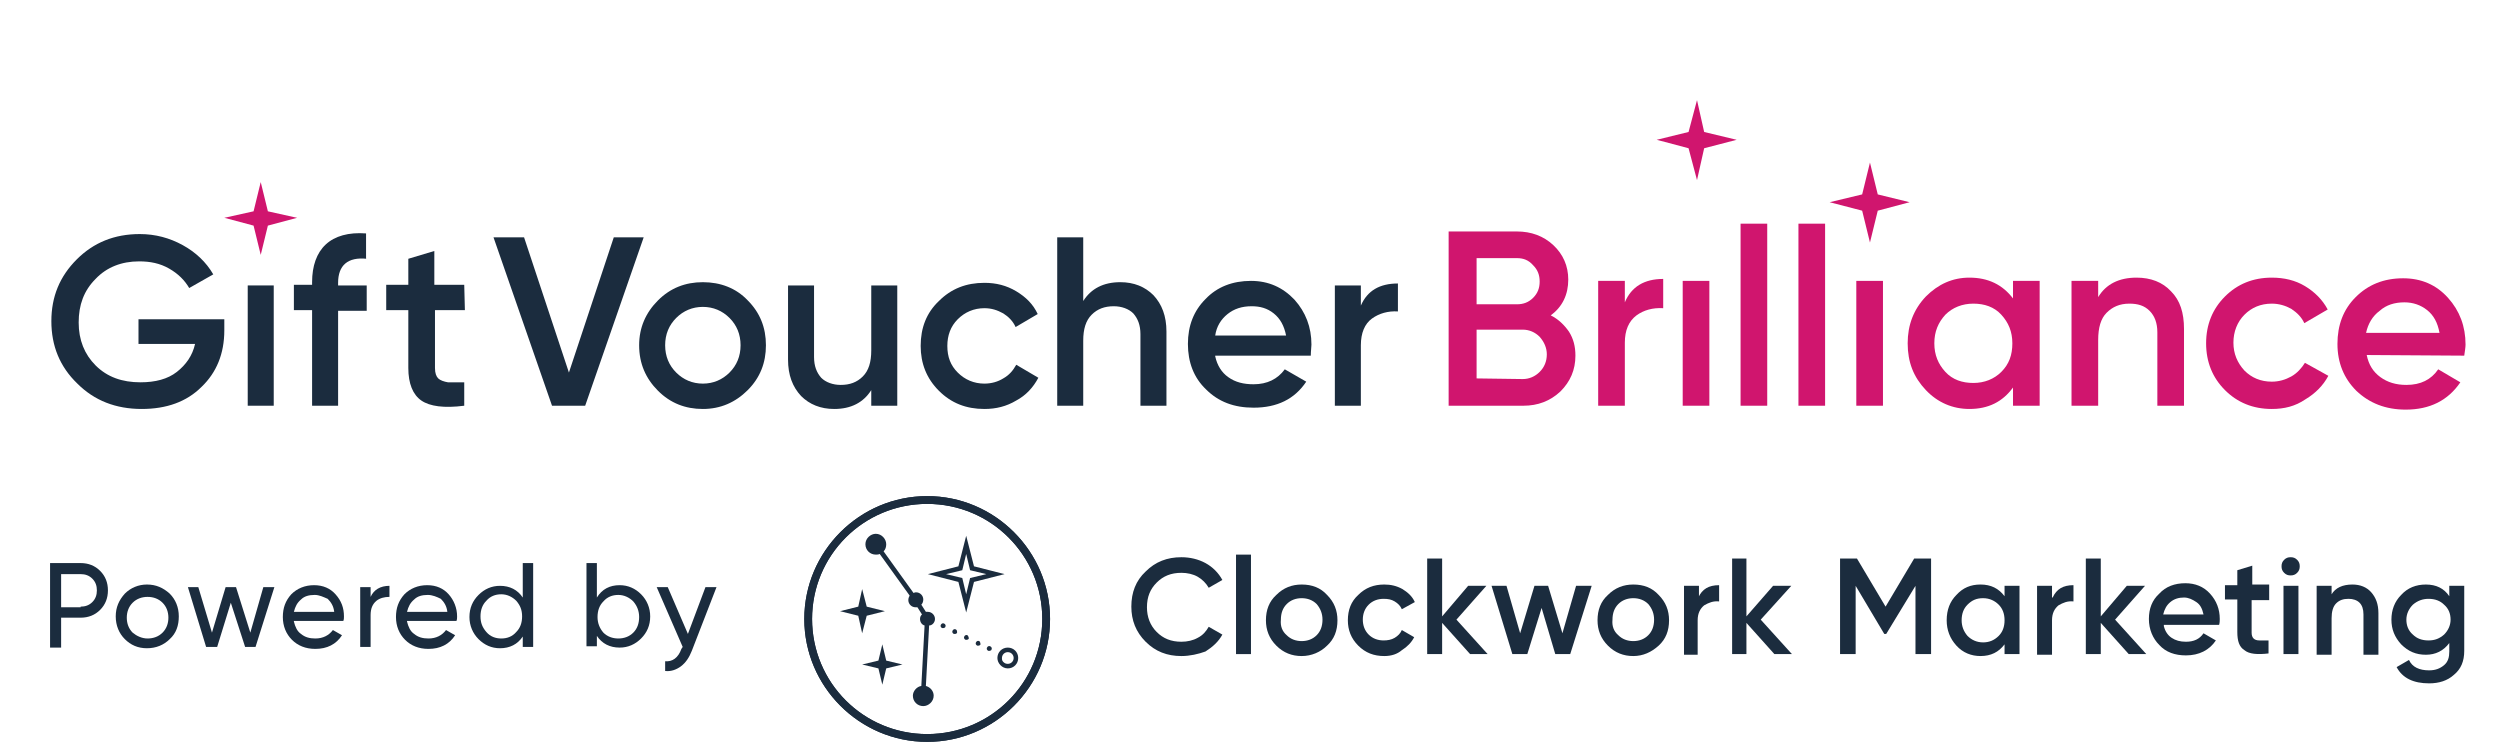 <?xml version="1.0" encoding="utf-8"?>
<!-- Generator: Adobe Illustrator 25.2.2, SVG Export Plug-In . SVG Version: 6.00 Build 0)  -->
<svg version="1.1" id="Layer_1" xmlns="http://www.w3.org/2000/svg" xmlns:xlink="http://www.w3.org/1999/xlink" x="0px" y="0px"
	 viewBox="0 0 384.5 114.4" style="enable-background:new 0 0 384.5 114.4;" xml:space="preserve">
<style type="text/css">
	.st0{fill:#D0156E;}
	.st1{fill:#1B2C3E;}
</style>
<polygon class="st0" points="40.1,28 39,32.5 34.5,33.5 39,34.7 40.1,39.2 41.2,34.7 45.7,33.5 41.2,32.5 "/>
<g>
	<path class="st1" d="M34.5,49v1.8c0,3.6-1.2,6.5-3.5,8.7c-2.3,2.3-5.4,3.4-9.2,3.4c-4,0-7.3-1.3-9.9-3.9c-2.7-2.6-4-5.8-4-9.6
		s1.3-6.9,3.9-9.5s5.8-3.9,9.7-3.9c2.4,0,4.6,0.6,6.6,1.7c2,1.1,3.6,2.6,4.7,4.5l-3.7,2.1c-0.7-1.2-1.7-2.2-3.1-3s-2.9-1.1-4.6-1.1
		c-2.7,0-5,0.9-6.7,2.7c-1.8,1.8-2.6,4-2.6,6.7s0.9,4.9,2.6,6.6c1.8,1.8,4.1,2.6,6.9,2.6c2.3,0,4.2-0.5,5.6-1.6s2.4-2.5,2.8-4.3
		h-8.7v-3.8h13.2V49z"/>
</g>
<rect x="38.1" y="43.9" class="st1" width="4" height="18.5"/>
<g>
	<path class="st1" d="M56.4,39.8c-2.9-0.3-4.4,1-4.4,3.7v0.4h4.4v3.9H52v14.6h-4V47.7h-2.8v-3.9H48v-0.4c0-2.5,0.7-4.5,2.1-5.8
		c1.4-1.3,3.5-1.9,6.2-1.7v3.9H56.4z"/>
	<path class="st1" d="M71.5,47.7h-4.6v8.9c0,0.8,0.2,1.3,0.5,1.6c0.3,0.3,0.9,0.5,1.5,0.6c0.7,0,1.5,0,2.5,0v3.6
		c-3.1,0.4-5.3,0.1-6.6-0.8c-1.3-0.9-2-2.6-2-5v-8.9h-3.4v-3.9h3.4v-4l4-1.2v5.2h4.6L71.5,47.7L71.5,47.7z"/>
</g>
<polygon class="st1" points="94.4,36.5 87.5,57.3 80.6,36.5 75.9,36.5 84.9,62.4 90,62.4 99,36.5 "/>
<g>
	<path class="st1" d="M104,57.3c1.1,1.1,2.5,1.7,4.1,1.7s3-0.6,4.1-1.7s1.7-2.5,1.7-4.2s-0.6-3.1-1.7-4.2c-1.1-1.1-2.5-1.7-4.1-1.7
		s-3,0.6-4.1,1.7c-1.1,1.1-1.7,2.5-1.7,4.2S102.9,56.2,104,57.3 M108.1,62.9c-2.7,0-5-0.9-6.9-2.8c-1.9-1.9-2.9-4.2-2.9-7
		c0-2.7,1-5,2.9-6.9s4.2-2.8,6.9-2.8c2.7,0,5.1,0.9,6.9,2.8c1.9,1.9,2.8,4.2,2.8,6.9s-0.9,5-2.8,6.9S110.8,62.9,108.1,62.9"/>
	<path class="st1" d="M134,43.9h4v18.5h-4V60c-1.2,1.9-3.1,2.9-5.7,2.9c-2.1,0-3.8-0.7-5.1-2c-1.3-1.4-2-3.2-2-5.6V43.9h4v11
		c0,1.4,0.4,2.4,1.1,3.2c0.7,0.7,1.8,1.1,3,1.1c1.4,0,2.5-0.4,3.4-1.3s1.3-2.2,1.3-4V43.9z"/>
	<path class="st1" d="M151.4,62.9c-2.8,0-5.1-0.9-7-2.8s-2.8-4.2-2.8-6.9c0-2.8,0.9-5.1,2.8-6.9c1.9-1.9,4.2-2.8,7-2.8
		c1.8,0,3.4,0.4,4.9,1.3c1.5,0.9,2.6,2,3.3,3.5l-3.4,2c-0.4-0.9-1.1-1.6-1.9-2.1c-0.9-0.5-1.8-0.8-2.9-0.8c-1.6,0-3,0.6-4.1,1.7
		c-1.1,1.1-1.6,2.5-1.6,4.1c0,1.7,0.5,3,1.6,4.1s2.5,1.7,4.1,1.7c1.1,0,2.1-0.3,2.9-0.8c0.9-0.5,1.5-1.2,2-2.1l3.4,2
		c-0.8,1.5-1.9,2.7-3.4,3.5C154.8,62.5,153.2,62.9,151.4,62.9"/>
	<path class="st1" d="M172.3,43.4c2.1,0,3.8,0.7,5.1,2c1.3,1.4,2,3.2,2,5.6v11.4h-4v-11c0-1.4-0.4-2.4-1.1-3.2
		c-0.7-0.7-1.8-1.1-3-1.1c-1.4,0-2.5,0.4-3.4,1.3c-0.9,0.9-1.3,2.2-1.3,4v10h-4V36.5h4v9.8C167.8,44.4,169.7,43.4,172.3,43.4"/>
	<path class="st1" d="M186.9,51.6h10.9c-0.3-1.5-0.9-2.6-1.9-3.4c-1-0.8-2.1-1.1-3.4-1.1c-1.5,0-2.7,0.4-3.7,1.2
		C187.8,49.1,187.1,50.2,186.9,51.6 M186.9,54.8c0.3,1.4,1,2.5,2,3.2c1.1,0.8,2.4,1.1,3.9,1.1c2.1,0,3.7-0.8,4.8-2.3l3.3,1.9
		c-1.8,2.7-4.5,4-8.1,4c-3,0-5.4-0.9-7.3-2.8c-1.9-1.8-2.8-4.2-2.8-7c0-2.8,0.9-5.1,2.7-6.9c1.8-1.9,4.2-2.8,7-2.8
		c2.7,0,4.9,1,6.7,2.9c1.7,1.9,2.6,4.2,2.6,6.9c0,0.4-0.1,1-0.1,1.7h-14.7V54.8z"/>
	<path class="st1" d="M209.3,47c1-2.3,2.9-3.4,5.7-3.4v4.3c-1.5-0.1-2.9,0.3-4,1.1s-1.7,2.2-1.7,4.1v9.3h-4V43.9h4V47z"/>
</g>
<polygon class="st0" points="287.6,25 286.4,29.9 281.4,31.1 286.4,32.4 287.6,37.3 288.8,32.4 293.7,31.1 288.8,29.9 "/>
<polygon class="st0" points="261,15.4 259.7,20.3 254.8,21.5 259.7,22.8 261,27.7 262.1,22.8 267.1,21.5 262.1,20.3 "/>
<g>
	<path class="st0" d="M234.2,58.3c1,0,1.9-0.4,2.6-1.1c0.7-0.7,1.1-1.6,1.1-2.7c0-1-0.4-1.9-1.1-2.7c-0.7-0.7-1.6-1.1-2.6-1.1h-7.1
		v7.5L234.2,58.3L234.2,58.3z M233.3,39.7h-6.2v7.1h6.2c1,0,1.8-0.3,2.5-1s1-1.5,1-2.5s-0.3-1.8-1-2.5
		C235.1,40,234.3,39.7,233.3,39.7 M238.5,48.5c1.2,0.6,2.1,1.5,2.8,2.5c0.7,1.1,1,2.3,1,3.7c0,2.2-0.8,4-2.3,5.5
		c-1.6,1.5-3.5,2.2-5.7,2.2h-11.5V35.6h10.5c2.2,0,4.1,0.7,5.6,2.1c1.5,1.4,2.3,3.2,2.3,5.3C241.2,45.3,240.3,47.2,238.5,48.5"/>
	<path class="st0" d="M249.9,46.5c1-2.4,3-3.6,5.9-3.6v4.5c-1.6-0.1-3,0.3-4.1,1.1c-1.2,0.9-1.8,2.3-1.8,4.2v9.7h-4.1V43.2h4.1
		L249.9,46.5L249.9,46.5z"/>
</g>
<rect x="258.8" y="43.2" class="st0" width="4.1" height="19.2"/>
<rect x="267.7" y="34.4" class="st0" width="4.1" height="28"/>
<rect x="276.6" y="34.4" class="st0" width="4.1" height="28"/>
<rect x="285.5" y="43.2" class="st0" width="4.1" height="19.2"/>
<g>
	<path class="st0" d="M299.2,57.2c1.1,1.2,2.6,1.7,4.3,1.7c1.7,0,3.2-0.6,4.3-1.7c1.2-1.2,1.7-2.6,1.7-4.4c0-1.8-0.6-3.2-1.7-4.4
		s-2.6-1.7-4.3-1.7c-1.7,0-3.2,0.6-4.3,1.7c-1.1,1.2-1.7,2.6-1.7,4.4C297.5,54.6,298.1,56,299.2,57.2 M309.6,43.2h4.1v19.2h-4.1
		v-2.8c-1.6,2.2-3.8,3.3-6.7,3.3c-2.6,0-4.9-1-6.7-2.9c-1.9-2-2.8-4.3-2.8-7.2c0-2.8,0.9-5.2,2.8-7.2c1.9-1.9,4.1-2.9,6.7-2.9
		c2.9,0,5.1,1.1,6.7,3.2V43.2z"/>
	<path class="st0" d="M328.6,42.7c2.2,0,4,0.7,5.3,2.1c1.4,1.4,2,3.3,2,5.8v11.8h-4.1V51.1c0-1.4-0.4-2.5-1.2-3.3
		c-0.8-0.8-1.8-1.1-3.1-1.1c-1.5,0-2.6,0.5-3.5,1.4s-1.3,2.3-1.3,4.2v10.1h-4.1V43.2h4.1v2.5C323.9,43.7,325.9,42.7,328.6,42.7"/>
	<path class="st0" d="M349.4,62.9c-2.9,0-5.3-1-7.2-2.9c-1.9-1.9-2.9-4.3-2.9-7.2c0-2.9,1-5.3,2.9-7.2s4.3-2.9,7.2-2.9
		c1.9,0,3.6,0.4,5.1,1.3c1.5,0.9,2.7,2.1,3.5,3.6l-3.6,2.1c-0.4-0.9-1.1-1.6-2-2.2c-0.9-0.5-1.9-0.8-3-0.8c-1.7,0-3.1,0.6-4.2,1.7
		c-1.1,1.1-1.7,2.6-1.7,4.3s0.6,3.1,1.7,4.3c1.1,1.1,2.5,1.7,4.2,1.7c1.1,0,2.1-0.3,3-0.8s1.6-1.3,2.1-2.1l3.6,2
		c-0.8,1.5-2,2.7-3.5,3.6C353,62.5,351.3,62.9,349.4,62.9"/>
	<path class="st0" d="M363.9,51.2h11.3c-0.3-1.6-0.9-2.7-1.9-3.5s-2.2-1.2-3.5-1.2c-1.5,0-2.8,0.4-3.8,1.3
		C364.9,48.6,364.2,49.8,363.9,51.2 M364,54.6c0.3,1.5,1,2.6,2.1,3.4s2.4,1.2,4,1.2c2.2,0,3.8-0.8,4.9-2.4l3.4,2
		c-1.9,2.8-4.7,4.2-8.4,4.2c-3.1,0-5.6-1-7.6-2.9c-1.9-1.9-2.9-4.3-2.9-7.2c0-2.9,0.9-5.3,2.8-7.2s4.3-2.9,7.3-2.9
		c2.8,0,5.1,1,6.9,3s2.7,4.4,2.7,7.2c0,0.4-0.1,1-0.2,1.7L364,54.6L364,54.6z"/>
</g>
<g>
	<g>
		<path class="st1" d="M12.4,93.3c0.7,0,1.3-0.2,1.8-0.7c0.5-0.5,0.7-1.1,0.7-1.8c0-0.7-0.2-1.3-0.7-1.8s-1.1-0.7-1.8-0.7h-3v5.1
			H12.4z M12.4,86.6c1.2,0,2.2,0.4,3,1.2c0.8,0.8,1.2,1.8,1.2,3c0,1.2-0.4,2.2-1.2,3c-0.8,0.8-1.8,1.2-3,1.2h-3v4.6H7.7V86.6H12.4z"
			/>
		<path class="st1" d="M22.7,98.2c0.9,0,1.7-0.3,2.3-0.9c0.6-0.6,0.9-1.4,0.9-2.3s-0.3-1.7-0.9-2.3c-0.6-0.6-1.4-0.9-2.3-0.9
			c-0.9,0-1.7,0.3-2.3,0.9c-0.6,0.6-0.9,1.4-0.9,2.3s0.3,1.7,0.9,2.3C21,97.8,21.8,98.2,22.7,98.2 M26.1,98.3
			c-0.9,0.9-2.1,1.4-3.5,1.4c-1.4,0-2.5-0.5-3.4-1.4c-0.9-0.9-1.4-2.1-1.4-3.5s0.5-2.5,1.4-3.5c0.9-0.9,2.1-1.4,3.4-1.4
			c1.4,0,2.5,0.5,3.5,1.4c0.9,0.9,1.4,2.1,1.4,3.5S27.1,97.4,26.1,98.3"/>
		<polygon class="st1" points="40.5,90.3 42.2,90.3 39.3,99.5 37.7,99.5 35.5,92.7 33.4,99.5 31.7,99.5 28.9,90.3 30.5,90.3 
			32.6,97.3 34.7,90.3 36.3,90.3 38.5,97.3 		"/>
		<path class="st1" d="M48.4,91.5c-0.9,0-1.6,0.2-2.1,0.7c-0.6,0.5-0.9,1.1-1.1,1.9h6.2c-0.1-0.9-0.5-1.5-1-2
			C49.7,91.8,49.1,91.5,48.4,91.5 M45.2,95.6c0.2,0.8,0.5,1.5,1.1,1.9c0.6,0.5,1.3,0.7,2.2,0.7c1.2,0,2.1-0.5,2.7-1.3l1.4,0.8
			c-0.9,1.4-2.3,2.1-4.1,2.1c-1.5,0-2.7-0.5-3.6-1.4c-0.9-0.9-1.4-2.1-1.4-3.5c0-1.4,0.4-2.5,1.3-3.5c0.9-0.9,2.1-1.4,3.5-1.4
			c1.4,0,2.5,0.5,3.3,1.4c0.9,1,1.3,2.1,1.3,3.4c0,0.2,0,0.5-0.1,0.7H45.2z"/>
		<path class="st1" d="M57,91.8c0.5-1.1,1.5-1.7,2.9-1.7v1.7c-0.8,0-1.5,0.2-2,0.6c-0.6,0.5-0.9,1.2-0.9,2.2v4.9h-1.6v-9.2H57V91.8z
			"/>
		<path class="st1" d="M65.8,91.5c-0.9,0-1.6,0.2-2.1,0.7c-0.6,0.5-0.9,1.1-1.1,1.9h6.2c-0.1-0.9-0.5-1.5-1-2
			C67.2,91.8,66.5,91.5,65.8,91.5 M62.6,95.6c0.2,0.8,0.5,1.5,1.1,1.9c0.6,0.5,1.3,0.7,2.2,0.7c1.2,0,2.1-0.5,2.7-1.3l1.4,0.8
			c-0.9,1.4-2.3,2.1-4.1,2.1c-1.5,0-2.7-0.5-3.6-1.4c-0.9-0.9-1.4-2.1-1.4-3.5c0-1.4,0.4-2.5,1.3-3.5c0.9-0.9,2.1-1.4,3.5-1.4
			c1.4,0,2.5,0.5,3.3,1.4s1.3,2.1,1.3,3.4c0,0.2,0,0.5-0.1,0.7H62.6z"/>
		<path class="st1" d="M77.1,98.2c0.9,0,1.7-0.3,2.3-1c0.6-0.6,0.9-1.4,0.9-2.4s-0.3-1.7-0.9-2.4c-0.6-0.6-1.4-1-2.3-1
			c-0.9,0-1.7,0.3-2.3,1c-0.6,0.6-0.9,1.4-0.9,2.4s0.3,1.7,0.9,2.4C75.4,97.9,76.2,98.2,77.1,98.2 M80.4,86.6H82v12.9h-1.6v-1.6
			c-0.8,1.2-2,1.8-3.5,1.8c-1.3,0-2.4-0.5-3.3-1.4c-0.9-0.9-1.4-2.1-1.4-3.4c0-1.4,0.5-2.5,1.4-3.4c0.9-0.9,2-1.4,3.3-1.4
			c1.5,0,2.7,0.6,3.5,1.8V86.6z"/>
		<path class="st1" d="M95.1,98.2c0.9,0,1.7-0.3,2.3-0.9c0.6-0.6,0.9-1.4,0.9-2.4c0-0.9-0.3-1.7-0.9-2.4c-0.6-0.6-1.4-1-2.3-1
			c-0.9,0-1.7,0.3-2.3,1c-0.6,0.6-0.9,1.4-0.9,2.4c0,0.9,0.3,1.7,0.9,2.4C93.4,97.9,94.2,98.2,95.1,98.2 M95.3,90
			c1.3,0,2.4,0.5,3.3,1.4c0.9,0.9,1.4,2.1,1.4,3.4c0,1.4-0.5,2.5-1.4,3.4c-0.9,0.9-2,1.4-3.3,1.4c-1.5,0-2.7-0.6-3.5-1.8v1.6h-1.6
			V86.6h1.6v5.3C92.6,90.6,93.8,90,95.3,90"/>
		<path class="st1" d="M108.5,90.3h1.7l-3.8,9.8c-0.4,1-0.9,1.8-1.7,2.4c-0.7,0.5-1.5,0.8-2.4,0.7v-1.5c1.1,0.1,2-0.5,2.5-1.9
			l0.2-0.3l-4-9.2h1.7l3.1,7.2L108.5,90.3z"/>
	</g>
</g>
<g>
	<path class="st1" d="M181.7,100.9c-2.2,0-4-0.7-5.5-2.2c-1.5-1.5-2.2-3.3-2.2-5.4c0-2.2,0.7-4,2.2-5.4c1.5-1.5,3.3-2.2,5.5-2.2
		c1.3,0,2.6,0.3,3.7,0.9c1.1,0.6,2,1.5,2.6,2.6l-2.1,1.2c-0.4-0.7-1-1.3-1.7-1.7c-0.7-0.4-1.6-0.6-2.5-0.6c-1.6,0-2.8,0.5-3.8,1.5
		c-1,1-1.5,2.2-1.5,3.8c0,1.5,0.5,2.8,1.5,3.8c1,1,2.2,1.5,3.8,1.5c0.9,0,1.8-0.2,2.5-0.6c0.8-0.4,1.3-1,1.7-1.7l2.1,1.2
		c-0.6,1.1-1.5,1.9-2.6,2.6C184.3,100.6,183,100.9,181.7,100.9"/>
	<rect x="190.1" y="85.3" class="st1" width="2.3" height="15.3"/>
	<g>
		<path class="st1" d="M197.9,97.7c0.6,0.6,1.4,0.9,2.3,0.9c0.9,0,1.7-0.3,2.3-0.9c0.6-0.6,0.9-1.4,0.9-2.4c0-0.9-0.3-1.7-0.9-2.4
			c-0.6-0.6-1.4-0.9-2.3-0.9c-0.9,0-1.7,0.3-2.3,0.9c-0.6,0.6-0.9,1.4-0.9,2.4C196.9,96.3,197.2,97.1,197.9,97.7 M200.2,100.9
			c-1.5,0-2.8-0.5-3.9-1.6c-1.1-1.1-1.6-2.4-1.6-3.9c0-1.6,0.5-2.9,1.6-3.9c1.1-1.1,2.4-1.6,3.9-1.6c1.6,0,2.9,0.5,3.9,1.6
			c1.1,1.1,1.6,2.4,1.6,3.9c0,1.6-0.5,2.9-1.6,3.9C203.1,100.3,201.7,100.9,200.2,100.9"/>
		<path class="st1" d="M212.9,100.9c-1.6,0-2.9-0.5-4-1.6c-1.1-1.1-1.6-2.4-1.6-3.9c0-1.6,0.5-2.9,1.6-3.9c1.1-1.1,2.4-1.6,4-1.6
			c1,0,1.9,0.2,2.8,0.7c0.8,0.5,1.5,1.1,1.9,2l-2,1.1c-0.2-0.5-0.6-0.9-1.1-1.2c-0.5-0.3-1-0.4-1.7-0.4c-0.9,0-1.7,0.3-2.3,0.9
			c-0.6,0.6-0.9,1.4-0.9,2.3c0,0.9,0.3,1.7,0.9,2.3c0.6,0.6,1.4,0.9,2.3,0.9c0.6,0,1.2-0.1,1.7-0.4c0.5-0.3,0.9-0.7,1.1-1.2l1.9,1.1
			c-0.4,0.8-1.1,1.5-1.9,2C214.9,100.6,214,100.9,212.9,100.9"/>
	</g>
	<polygon class="st1" points="228.8,100.6 226.1,100.6 221.8,95.8 221.8,100.6 219.5,100.6 219.5,85.9 221.8,85.9 221.8,94.8 
		225.8,90.1 228.6,90.1 224,95.3 	"/>
	<polygon class="st1" points="242.4,90.1 244.8,90.1 241.5,100.6 239.2,100.6 237.1,93.5 234.9,100.6 232.6,100.6 229.4,90.1 
		231.7,90.1 233.8,97.4 236,90.1 238.1,90.1 240.3,97.4 	"/>
	<g>
		<path class="st1" d="M248.9,97.7c0.6,0.6,1.4,0.9,2.3,0.9c0.9,0,1.7-0.3,2.3-0.9c0.6-0.6,0.9-1.4,0.9-2.4c0-0.9-0.3-1.7-0.9-2.4
			c-0.6-0.6-1.4-0.9-2.3-0.9c-0.9,0-1.7,0.3-2.3,0.9c-0.6,0.6-0.9,1.4-0.9,2.4C247.9,96.3,248.2,97.1,248.9,97.7 M251.2,100.9
			c-1.5,0-2.8-0.5-3.9-1.6c-1.1-1.1-1.6-2.4-1.6-3.9c0-1.6,0.5-2.9,1.6-3.9c1.1-1.1,2.4-1.6,3.9-1.6c1.6,0,2.9,0.5,3.9,1.6
			c1.1,1.1,1.6,2.4,1.6,3.9c0,1.6-0.5,2.9-1.6,3.9C254,100.3,252.7,100.9,251.2,100.9"/>
		<path class="st1" d="M261.2,91.9c0.6-1.3,1.6-1.9,3.2-1.9v2.5c-0.9-0.1-1.6,0.2-2.3,0.6c-0.6,0.5-1,1.2-1,2.3v5.3H259V90.1h2.3
			V91.9z"/>
	</g>
	<polygon class="st1" points="275.6,100.6 272.9,100.6 268.6,95.8 268.6,100.6 266.4,100.6 266.4,85.9 268.6,85.9 268.6,94.8 
		272.7,90.1 275.5,90.1 270.8,95.3 	"/>
	<polygon class="st1" points="297,85.9 297,100.6 294.6,100.6 294.6,90.1 290.1,97.5 289.8,97.5 285.4,90.1 285.4,100.6 283,100.6 
		283,85.9 285.6,85.9 290,93.3 294.4,85.9 	"/>
	<g>
		<path class="st1" d="M302.6,97.8c0.6,0.6,1.4,1,2.4,1c0.9,0,1.7-0.3,2.4-1c0.6-0.6,0.9-1.4,0.9-2.4c0-1-0.3-1.8-0.9-2.4
			c-0.6-0.6-1.4-1-2.4-1c-1,0-1.7,0.3-2.4,1c-0.6,0.6-0.9,1.4-0.9,2.4C301.7,96.3,302,97.1,302.6,97.8 M308.3,90.1h2.3v10.5h-2.3
			v-1.5c-0.9,1.2-2.1,1.8-3.7,1.8c-1.4,0-2.7-0.5-3.7-1.6c-1-1.1-1.5-2.4-1.5-3.9c0-1.6,0.5-2.9,1.5-3.9c1-1.1,2.2-1.6,3.7-1.6
			c1.6,0,2.8,0.6,3.7,1.8V90.1z"/>
		<path class="st1" d="M315.7,91.9c0.6-1.3,1.6-1.9,3.2-1.9v2.5c-0.9-0.1-1.6,0.2-2.3,0.6c-0.6,0.5-1,1.2-1,2.3v5.3h-2.3V90.1h2.3
			V91.9z"/>
	</g>
	<polygon class="st1" points="330.1,100.6 327.4,100.6 323.1,95.8 323.1,100.6 320.8,100.6 320.8,85.9 323.1,85.9 323.1,94.8 
		327.1,90.1 329.9,90.1 325.3,95.3 	"/>
	<path class="st1" d="M332.7,94.5h6.2c-0.2-0.9-0.5-1.5-1.1-1.9c-0.6-0.4-1.2-0.7-1.9-0.7c-0.8,0-1.5,0.2-2.1,0.7
		C333.2,93.1,332.9,93.7,332.7,94.5 M332.8,96.3c0.2,0.8,0.6,1.4,1.2,1.8c0.6,0.4,1.3,0.6,2.2,0.6c1.2,0,2.1-0.4,2.7-1.3l1.9,1.1
		c-1,1.5-2.6,2.3-4.6,2.3c-1.7,0-3.1-0.5-4.1-1.6c-1-1-1.6-2.4-1.6-4c0-1.6,0.5-2.9,1.6-3.9c1-1.1,2.4-1.6,4-1.6
		c1.5,0,2.8,0.5,3.8,1.6c1,1.1,1.5,2.4,1.5,3.9c0,0.2,0,0.6-0.1,0.9H332.8z"/>
	<path class="st1" d="M348.9,92.3h-2.6v5c0,0.4,0.1,0.7,0.3,0.9c0.2,0.2,0.5,0.3,0.9,0.3c0.4,0,0.9,0,1.4,0v2
		c-1.7,0.2-3,0.1-3.7-0.5c-0.8-0.5-1.1-1.4-1.1-2.8v-5h-1.9v-2.2h1.9v-2.3l2.3-0.7v2.9h2.6V92.3z"/>
	<path class="st1" d="M351.2,90.1h2.3v10.5h-2.3V90.1z M353.3,88.1c-0.3,0.3-0.6,0.4-1,0.4c-0.4,0-0.7-0.1-1-0.4
		c-0.3-0.3-0.4-0.6-0.4-1c0-0.4,0.1-0.7,0.4-1c0.3-0.3,0.6-0.4,1-0.4c0.4,0,0.7,0.1,1,0.4c0.3,0.3,0.4,0.6,0.4,1
		C353.7,87.5,353.6,87.8,353.3,88.1"/>
	<path class="st1" d="M361.8,89.9c1.2,0,2.2,0.4,2.9,1.2c0.7,0.8,1.1,1.8,1.1,3.2v6.4h-2.3v-6.2c0-0.8-0.2-1.4-0.6-1.8
		c-0.4-0.4-1-0.6-1.7-0.6c-0.8,0-1.4,0.2-1.9,0.7c-0.5,0.5-0.7,1.3-0.7,2.3v5.6h-2.3V90.1h2.3v1.3C359.2,90.4,360.3,89.9,361.8,89.9
		"/>
	<path class="st1" d="M371.1,97.6c0.6,0.6,1.4,0.9,2.4,0.9c1,0,1.7-0.3,2.4-0.9c0.6-0.6,1-1.4,1-2.3c0-0.9-0.3-1.7-1-2.3
		c-0.6-0.6-1.4-0.9-2.4-0.9c-0.9,0-1.7,0.3-2.4,0.9c-0.6,0.6-1,1.4-1,2.3C370.1,96.2,370.4,97,371.1,97.6 M376.8,90.1h2.2v10
		c0,1.6-0.5,2.8-1.6,3.7c-1,0.9-2.3,1.3-3.8,1.3c-2.4,0-4.1-0.8-5-2.5l1.9-1.1c0.5,1.1,1.6,1.6,3.1,1.6c1,0,1.7-0.3,2.3-0.8
		c0.6-0.5,0.8-1.2,0.8-2.1v-1.3c-0.9,1.2-2.1,1.8-3.6,1.8c-1.5,0-2.7-0.5-3.8-1.6c-1-1.1-1.5-2.3-1.5-3.8c0-1.5,0.5-2.8,1.5-3.8
		c1-1.1,2.3-1.6,3.8-1.6c1.6,0,2.8,0.6,3.6,1.8V90.1z"/>
</g>
<g>
	<path class="st1" d="M160.3,95.2c0,9.8-7.9,17.7-17.7,17.7c-9.8,0-17.7-7.9-17.7-17.7c0-9.8,7.9-17.7,17.7-17.7
		C152.4,77.5,160.3,85.4,160.3,95.2 M142.6,76.3c-10.4,0-18.9,8.5-18.9,18.9c0,10.4,8.5,18.9,18.9,18.9c10.4,0,18.9-8.5,18.9-18.9
		C161.5,84.8,153,76.3,142.6,76.3"/>
	<path class="st1" d="M155.9,101.2c0,0.5-0.4,0.9-0.9,0.9c-0.3,0-0.5-0.1-0.7-0.3c-0.2-0.2-0.2-0.4-0.2-0.6l0,0v0
		c0-0.5,0.4-0.9,0.9-0.9C155.5,100.3,155.9,100.7,155.9,101.2 M153.4,101.2c0,0.8,0.7,1.6,1.6,1.6c0.9,0,1.6-0.7,1.6-1.6
		c0-0.9-0.7-1.6-1.6-1.6C154.1,99.6,153.4,100.3,153.4,101.2"/>
	<path class="st1" d="M145.2,95.9c-0.2-0.1-0.4,0-0.5,0.2c-0.1,0.2,0,0.4,0.2,0.5c0,0,0.1,0,0.2,0c0.1,0,0.3-0.1,0.3-0.2
		C145.5,96.2,145.4,96,145.2,95.9"/>
	<path class="st1" d="M148.8,97.7c-0.2-0.1-0.4,0-0.5,0.2c-0.1,0.2,0,0.4,0.2,0.5c0,0,0.1,0,0.2,0c0.1,0,0.3-0.1,0.3-0.2
		C149,98,148.9,97.8,148.8,97.7"/>
	<path class="st1" d="M150.6,98.6c-0.2-0.1-0.4,0-0.5,0.2c-0.1,0.2,0,0.4,0.2,0.5c0,0,0.1,0,0.2,0c0.1,0,0.3-0.1,0.3-0.2
		C150.8,98.9,150.7,98.6,150.6,98.6"/>
	<path class="st1" d="M147,96.8c-0.2-0.1-0.4,0-0.5,0.2c-0.1,0.2,0,0.4,0.2,0.5c0,0,0.1,0,0.2,0c0.1,0,0.3-0.1,0.3-0.2
		C147.2,97.1,147.2,96.9,147,96.8"/>
	<path class="st1" d="M152.3,99.4c-0.2-0.1-0.4,0-0.5,0.2c-0.1,0.2,0,0.4,0.2,0.5c0.1,0,0.1,0,0.2,0c0.1,0,0.3-0.1,0.3-0.2
		C152.6,99.7,152.5,99.5,152.3,99.4"/>
	<path class="st1" d="M149.2,88.9l-0.6,2.5l-0.6-2.5l-2.5-0.6l2.5-0.6l0.6-2.5l0.6,2.5l2.5,0.6L149.2,88.9z M149.8,87.1l-1.2-4.7
		l-1.2,4.7l-4.7,1.2l4.7,1.2l1.2,4.7l1.2-4.7l4.7-1.2L149.8,87.1z"/>
	<polygon class="st1" points="133.3,94.7 136.1,94 133.3,93.3 132.6,90.6 132,93.3 129.2,94 132,94.7 132.6,97.4 	"/>
	<polygon class="st1" points="135.7,99.1 135.1,101.6 132.6,102.2 135.1,102.8 135.7,105.3 136.3,102.8 138.8,102.2 136.3,101.6 	
		"/>
	<path class="st1" d="M143.8,95.2c0-0.6-0.5-1.1-1.1-1.1c-0.1,0-0.2,0-0.3,0l-0.7-1.1c0.2-0.2,0.3-0.5,0.3-0.8
		c0-0.6-0.5-1.1-1.1-1.1c-0.1,0-0.2,0-0.4,0.1l-4.6-6.4c0.3-0.3,0.4-0.7,0.4-1.1c0-0.8-0.7-1.6-1.6-1.6c-0.8,0-1.6,0.7-1.6,1.6
		c0,0.9,0.7,1.6,1.6,1.6c0.2,0,0.4,0,0.6-0.1l4.6,6.4c-0.1,0.2-0.2,0.4-0.2,0.7c0,0.6,0.5,1.1,1.1,1.1c0.1,0,0.2,0,0.3,0l0.7,1.1
		c-0.2,0.2-0.3,0.4-0.3,0.7c0,0.5,0.3,0.9,0.7,1l-0.5,9.3c-0.7,0.1-1.3,0.8-1.3,1.5c0,0.9,0.7,1.6,1.6,1.6c0.8,0,1.6-0.7,1.6-1.6
		c0-0.7-0.5-1.3-1.2-1.5l0.5-9.3C143.4,96.2,143.8,95.7,143.8,95.2"/>
	<path class="st1" d="M160.3,95.2c0,9.8-7.9,17.7-17.7,17.7c-9.8,0-17.7-7.9-17.7-17.7c0-9.8,7.9-17.7,17.7-17.7
		C152.4,77.5,160.3,85.4,160.3,95.2 M142.6,76.3c-10.4,0-18.9,8.5-18.9,18.9c0,10.4,8.5,18.9,18.9,18.9c10.4,0,18.9-8.5,18.9-18.9
		C161.5,84.8,153,76.3,142.6,76.3"/>
</g>
</svg>
